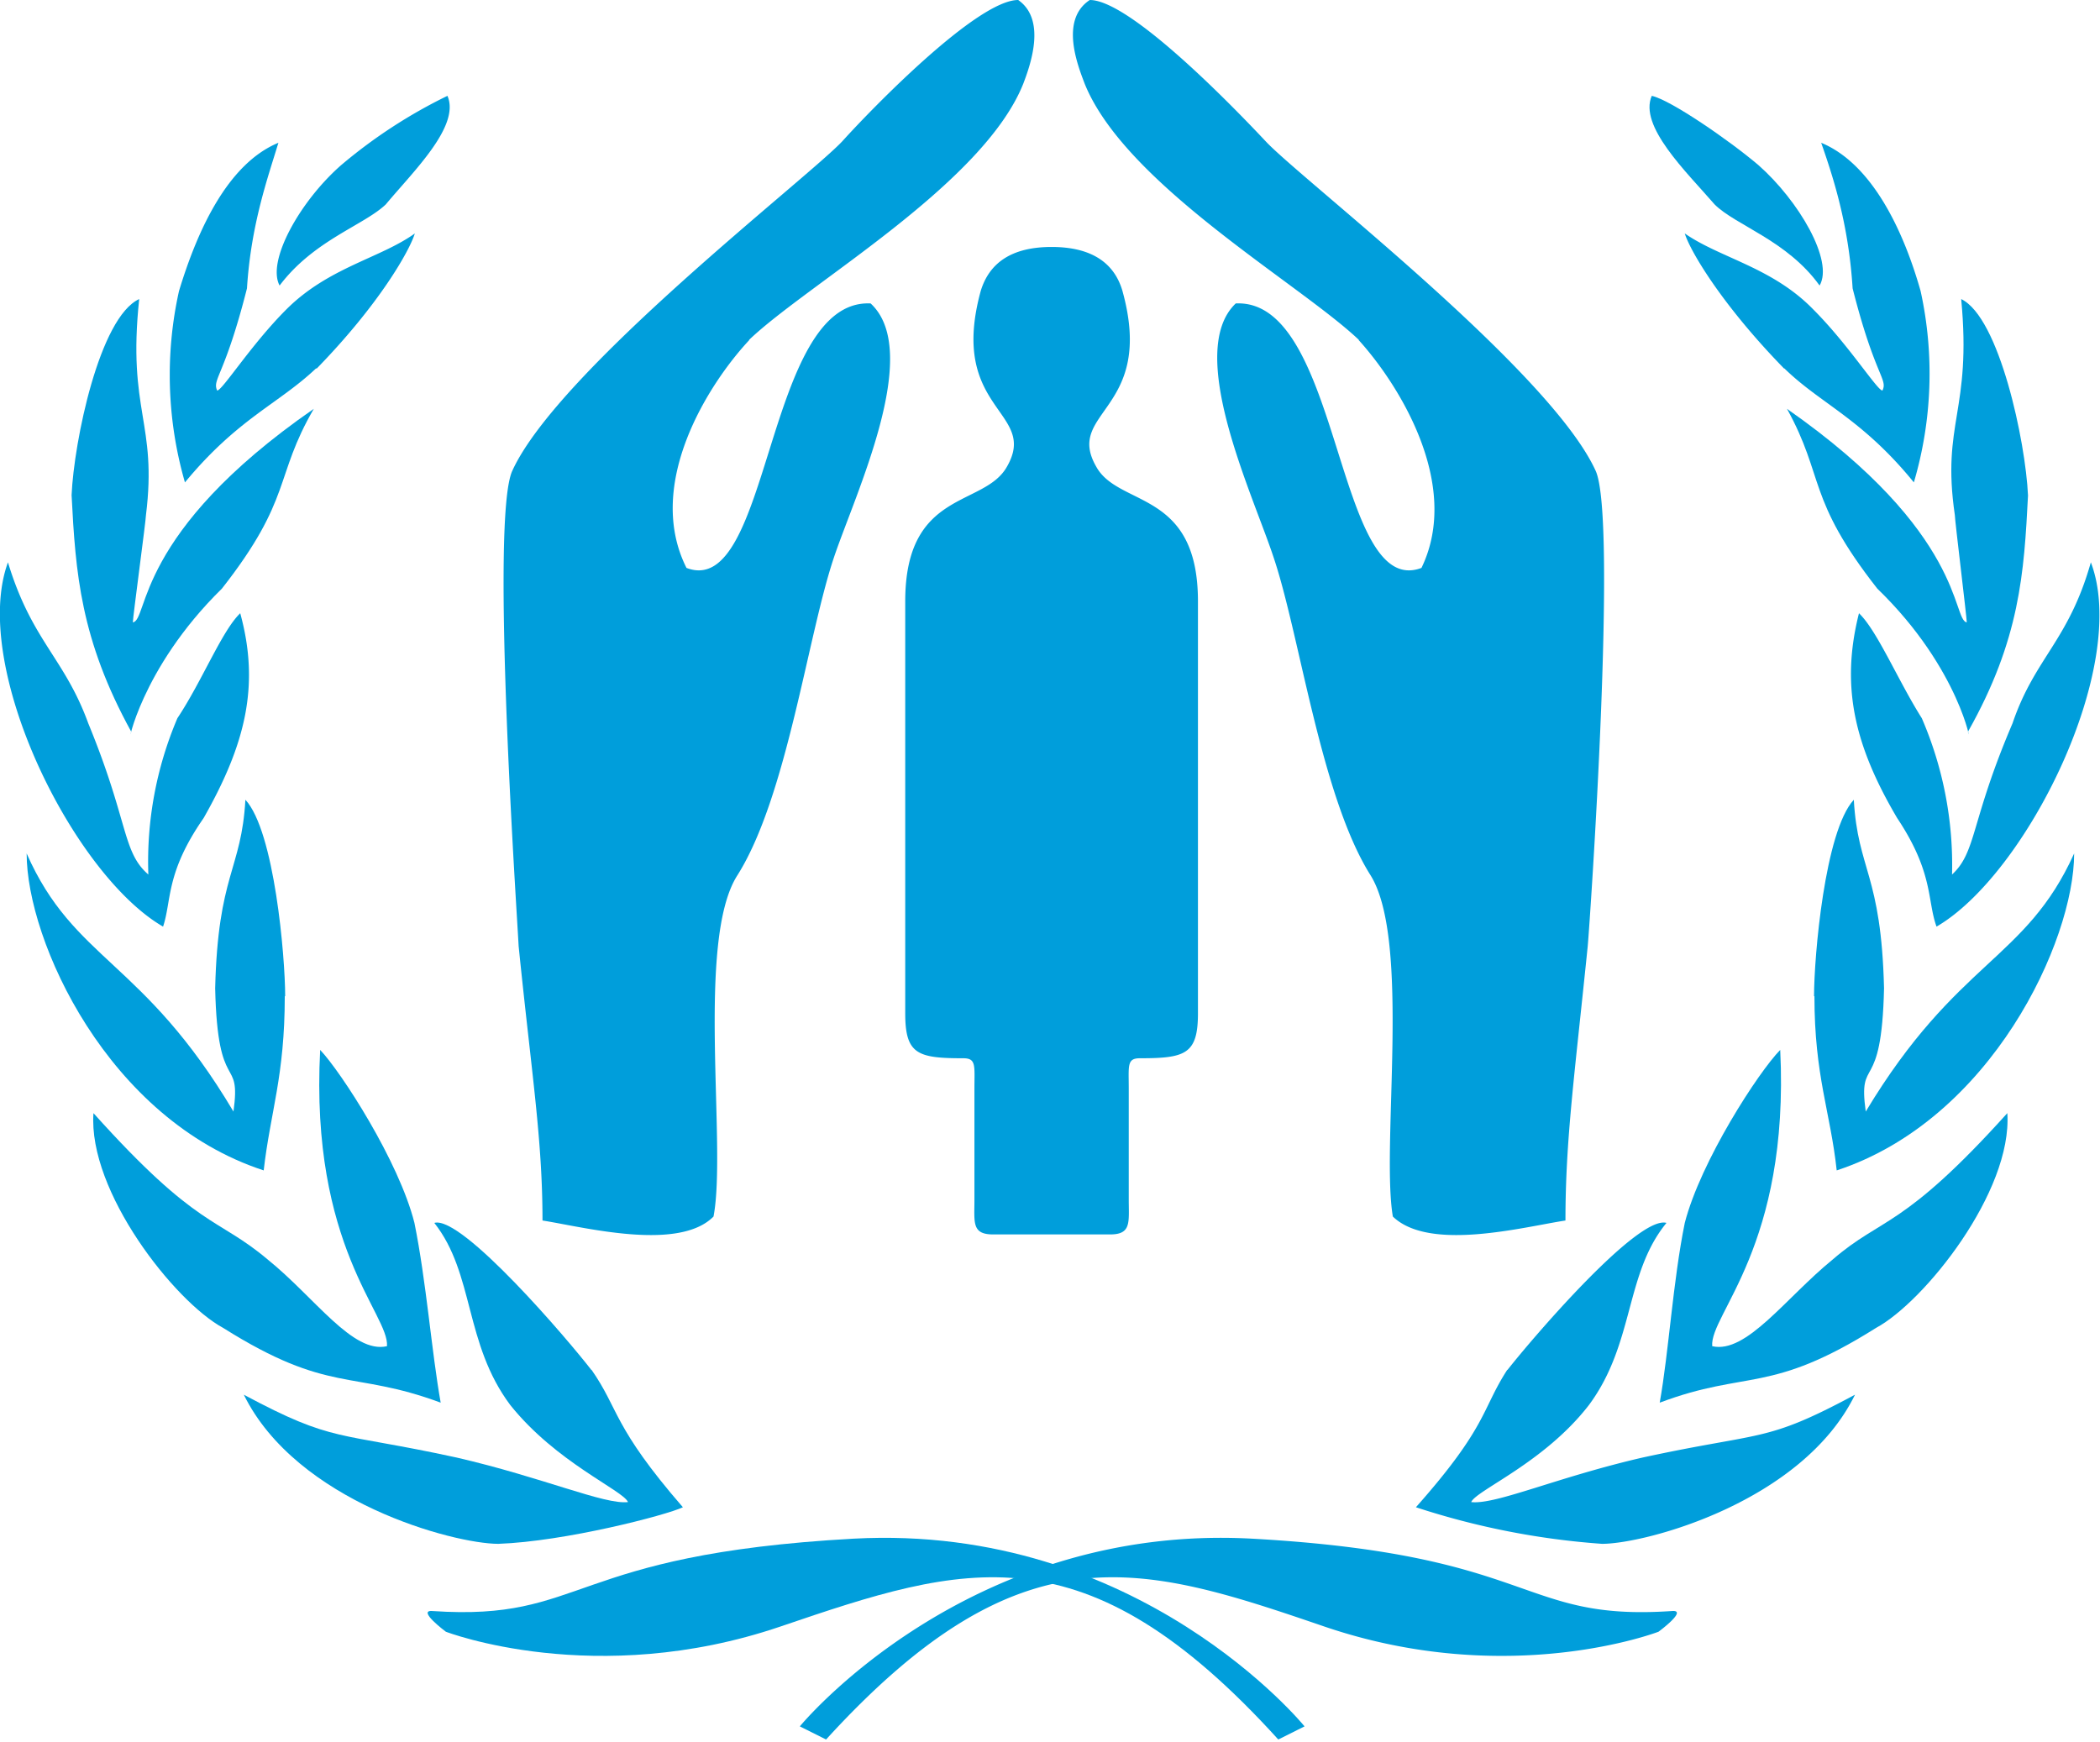 <svg xmlns="http://www.w3.org/2000/svg" fill="none" viewBox="0 0 528 438"><path fill="#009EDB" fill-rule="evenodd" d="M279.1 310.4c5.4 0 4.7-3 4.7-8.8v-27.9c0-5.7-.5-7.6 2.8-7.6 11.4 0 14.6-1 14.6-11.3V151.2c0-28.2-20-23.6-25.6-33.9-8-14 15-14 6.6-44.2-2-6.8-7.5-11-17.8-11s-15.7 4.2-17.8 11c-8.3 30.2 14.6 30.2 6.6 44.2-5.7 10.3-25.6 5.7-25.6 33.9v103.6c0 10.3 3.1 11.3 14.6 11.3 3.3 0 2.8 1.9 2.8 7.6v28c0 5.7-.7 8.7 4.7 8.7h29.4ZM188.4 85.5c-10.2 10.9-26.4 36.2-15.8 57.3 21.3 8.2 19.7-67.8 46.3-66.5 13.2 12.2-3.9 48-9.2 63.8-6.6 19.5-11.8 60.2-24.3 80-10.5 16.4-2.6 68-6 85.8-8.8 8.9-32.8 2.6-43 1 0-20.4-2.7-36.5-6-69-.3-6.6-7.2-107.3-1.6-119.5 11.5-25.3 74.3-73.6 83-82.9C219.2 27.3 245.7 0 256 0c7.2 5 3 16.5 1.3 21-10.1 25.4-54.3 50.4-69 64.5Zm153.2 0c9.9 10.9 26 36.2 15.8 57.3-21.7 8.2-20-67.8-46.7-66.5-12.8 12.2 4.3 48 9.5 63.8 6.6 19.5 11.9 60.2 24.4 80 10.2 16.4 2.6 68 5.6 85.8 9.2 8.9 32.9 2.6 43.4 1 0-20.4 2.3-36.5 5.6-69 .6-6.6 7.5-107.3 2-119.5-11.5-25.3-74.4-73.6-83-82.9C310.5 27.3 284.2 0 274 0c-7.6 5-3 16.5-1.3 21 10.2 25.4 54.2 50.4 69 64.5ZM97 51.4c-5.6 5.3-18.1 9-26.7 20.4-3.3-6.2 5.2-21.3 15.5-30.3a128 128 0 0 1 26.7-17.4c3.3 7.6-8.6 19-15.5 27.3Z" clip-rule="evenodd"/><path fill="#009EDB" fill-rule="evenodd" d="M79.5 92.6c-9.5 9-19.7 12.6-33 28.7A97.3 97.3 0 0 1 45 73.2c4.6-15.2 12.2-32 25-37.3-2.6 8.6-6.9 20.5-7.9 36.6-5.6 22.1-8.8 22.8-7.5 25.7 1.3 0 8.5-11.5 17.4-20.4 10.6-10.6 23.7-12.9 32.3-19.1-1.3 4.3-8.9 17.8-24.7 34Z" clip-rule="evenodd"/><path fill="#009EDB" fill-rule="evenodd" d="M33 184c-12.8-23.3-14-40-15-59.5.6-13.5 7-44.7 17-49.3-3 28.3 4.6 31 1.7 54.3 0 1.3-3.3 25.7-3.3 27 4-.6.3-22.4 45.5-53.7-10 17.2-5.3 22.5-23.1 45.2C35 168.4 32 188.5 33 184Z" clip-rule="evenodd"/><path fill="#009EDB" fill-rule="evenodd" d="M51.2 205.7c-9.6 13.8-8 20.7-10.2 27.3-22.8-13.2-48.5-65.6-39-91.6 6 19.8 14.2 24 20.2 40.5 10.2 24.8 8.5 32.3 15.1 38a92 92 0 0 1 7.3-39.3c6.3-9.5 11.2-22 15.8-26.4 5 18.2 1.3 33-9.2 51.5Z" clip-rule="evenodd"/><path fill="#009EDB" fill-rule="evenodd" d="M71.6 250.5c0 20.1-3.6 29-5.3 43.8-39.2-12.8-59.6-57.7-59.6-79.7 11.9 27 29.3 26.7 52 64.9 2-14.5-4-3.6-4.6-31 .7-28.7 6.6-29.7 7.6-47.4 7.3 7.9 10 39.5 10 49.4Z" clip-rule="evenodd"/><path fill="#009EDB" fill-rule="evenodd" d="M104.2 307.5c3 14.8 4.3 32.3 6.6 45.2-22.4-8.3-28-2-54.7-18.8-12.2-6.6-34-34.3-32.6-54 26.3 29.3 31 26 43.8 36.8 11.9 9.6 21.4 23.8 30 21.8.6-8-19.4-25-16.8-74.5 5.3 5.6 19.8 28 23.7 43.5Z" clip-rule="evenodd"/><path fill="#009EDB" fill-rule="evenodd" d="M148.7 344.4c7 10 5.3 14.2 23 34.6-4.2 2-29.6 8.6-46.4 9.2-11.2 0-50.7-10.5-64-37.5 22.8 12.2 23.2 9.2 53.5 15.8 21.7 5 37.2 11.9 43.1 11.2-1.3-3-18-9.9-29.6-24.4-11.6-15.5-9-33-19.1-45.8 6.9-2 33.9 29.7 39.5 37Zm282.4-293c5.3 5.3 18.2 9 26.4 20.4 3.6-6.2-5.2-21.3-15.4-30.3-7.3-6.2-22.1-16.4-26.8-17.4-3.3 7.6 8.6 19 15.8 27.3Z" clip-rule="evenodd"/><path fill="#009EDB" fill-rule="evenodd" d="M448.6 92.6c9.2 9 19.5 12.6 32.6 28.7a96.8 96.8 0 0 0 1.7-48.1c-4.3-15.2-12.2-32-25-37.3 3 8.6 6.9 20.5 7.9 36.6 5.6 22.1 8.9 22.8 7.5 25.7-1.3 0-8.5-11.5-17.4-20.4-10.3-10.6-23.4-12.9-32.3-19.1 1.3 4.3 9.2 17.8 25 34Z" clip-rule="evenodd"/><path fill="#009EDB" fill-rule="evenodd" d="M494.8 184c13.1-23.2 14.1-40 15.1-59.4-.6-13.5-7.2-44.8-16.8-49.4 2.7 28.3-5 31-1.6 54.3 0 1.3 3 25.7 3 27-3.7-.6-.4-22.4-45.2-53.7 9.5 17.2 4.9 22.5 22.7 45.2 21.1 20.4 23.8 40.5 22.8 36Z" clip-rule="evenodd"/><path fill="#009EDB" fill-rule="evenodd" d="M477 205.7c9.2 13.8 7.5 20.7 9.9 27.3 22.7-13.2 48.7-65.6 38.8-91.6-5.6 19.8-14.1 24-19.7 40.5-10.6 24.8-9 32.3-15.2 38a93 93 0 0 0-7.6-39.3c-6-9.5-11.2-22-15.8-26.4-4.6 18.2-1.3 33 9.6 51.5Z" clip-rule="evenodd"/><path fill="#009EDB" fill-rule="evenodd" d="M456.2 250.5c0 20.1 4 29 5.6 43.8 38.9-12.8 59.7-57.7 59.7-79.7-12.2 27-29.4 26.7-52.4 64.9-2-14.5 4-3.6 4.6-31-.7-28.7-6.6-29.7-7.6-47.4-7.3 7.9-10 39.5-10 49.4Z" clip-rule="evenodd"/><path fill="#009EDB" fill-rule="evenodd" d="M423.6 307.5c-3 14.8-4 32.3-6.3 45.2 22.1-8.3 27.7-2 54.4-18.8 12.2-6.6 34.3-34.3 33-54-26.4 29.3-31.4 26-43.9 36.8-11.8 9.6-21.7 23.8-30.3 21.8-.7-8 19.5-25 17.1-74.5-5.5 5.6-20 28-24 43.5Z" clip-rule="evenodd"/><path fill="#009EDB" fill-rule="evenodd" d="M379 344.4c-6.5 10-4.9 14.2-23 34.6a194 194 0 0 0 46.8 9.2c10.9 0 50.4-10.5 63.6-37.5-22.7 12.2-23 9.2-53.4 15.8-21.7 5-36.9 11.9-43.1 11.2 1.3-3 18.4-9.9 29.6-24.4 11.5-15.5 9-33 19.5-45.8-7.3-2-34.3 29.7-40 37Zm-171.3 93-6.6-3.3S243 383 314.8 386.9c71.9 4 67 20.8 105.5 18.2 4.3-.4-3.3 5.2-3.3 5.2s-37.6 14.5-84-1.3c-46.2-15.8-76.2-25.4-125.3 28.4Z" clip-rule="evenodd"/><path fill="#009EDB" fill-rule="evenodd" d="m321.4 437.4 6.6-3.3s-41.5-51.1-113.4-47.2c-72.1 4-67.2 20.8-105.8 18.2-4.2-.4 3.3 5.2 3.3 5.2s37.6 14.5 84.1-1.3c46.4-15.8 76.4-25.4 125.2 28.4Z" clip-rule="evenodd"/></svg>